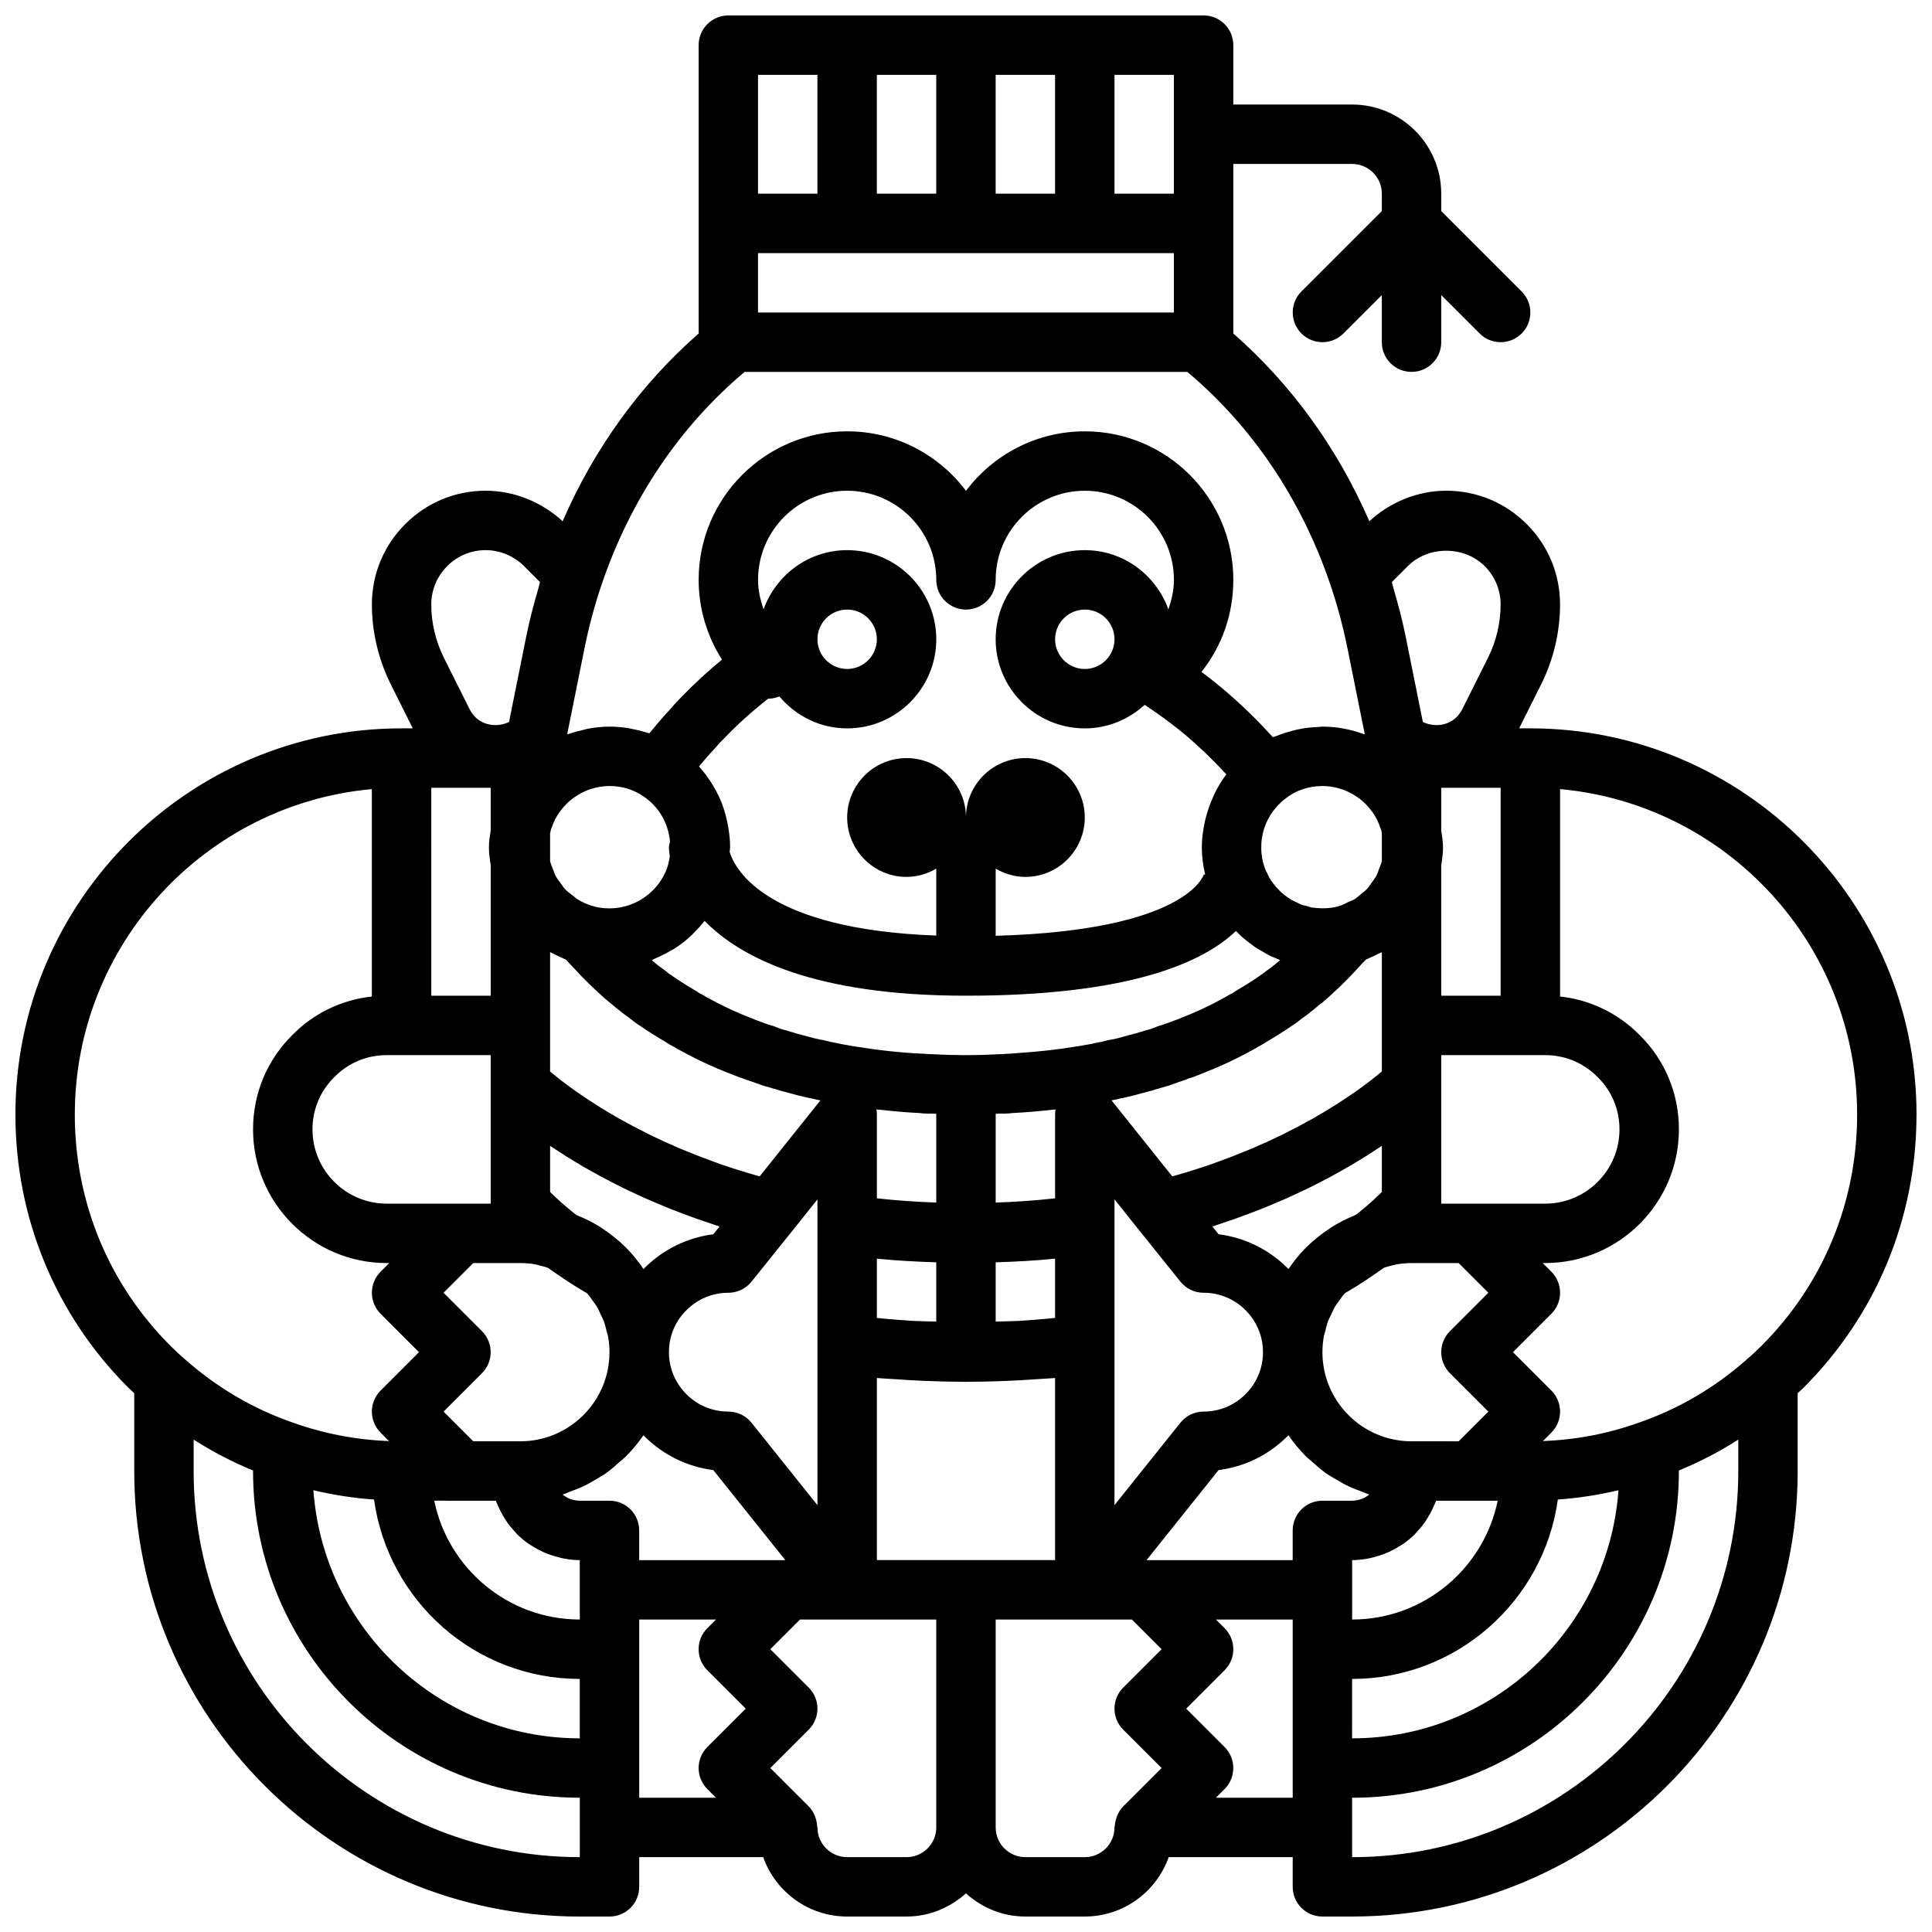 <?xml version="1.0" encoding="UTF-8"?>
<!-- Uploaded to: SVG Repo, www.svgrepo.com, Generator: SVG Repo Mixer Tools -->
<svg width="800px" height="800px" version="1.1" viewBox="144 144 512 512" xmlns="http://www.w3.org/2000/svg">
 <defs>
  <clipPath id="a">
   <path d="m148.09 148.09h503.81v503.81h-503.81z"/>
  </clipPath>
 </defs>
 <g clip-path="url(#a)">
  <path d="m651.9 439.36c0-56.426-45.906-102.34-102.34-102.34h-2.969l5.934-11.871c3.211-6.512 4.906-13.762 4.906-20.957 0-8.051-3.141-15.613-8.84-21.309-5.699-5.703-13.27-8.84-21.309-8.84-7.531 0-14.863 2.981-20.395 8.094-8.422-19.379-20.707-36.316-36.047-49.758v-44.93h31.488c4.34 0 7.871 3.527 7.871 7.871v4.613l-21.309 21.309c-3.074 3.074-3.074 8.055 0 11.133 3.074 3.074 8.055 3.074 11.133 0l10.176-10.176v12.484c0 4.352 3.523 7.871 7.871 7.871s7.871-3.519 7.871-7.871v-12.484l10.18 10.18c1.539 1.535 3.551 2.305 5.566 2.305 2.016 0 4.027-0.77 5.566-2.305 3.074-3.074 3.074-8.055 0-11.133l-21.312-21.312v-4.613c0-13.023-10.594-23.617-23.617-23.617h-31.488l0.004-15.742c0-4.352-3.523-7.871-7.871-7.871h-125.95c-4.348 0-7.871 3.519-7.871 7.871v76.418c-15.344 13.441-27.629 30.379-36.047 49.754-5.535-5.109-12.867-8.09-20.398-8.09-8.043 0-15.609 3.137-21.305 8.84-5.703 5.695-8.844 13.262-8.844 21.309 0 7.195 1.695 14.445 4.926 20.996l5.914 11.832h-2.969c-56.43 0-102.34 45.91-102.34 102.34 0 27.383 10.633 53.098 29.941 72.41 0.523 0.52 1.027 0.934 1.547 1.434v20.621c0 65.113 52.973 118.08 118.08 118.08h7.871c4.348 0 7.871-3.519 7.871-7.871v-7.871h32.859c3.25 9.156 11.988 15.738 22.246 15.738h15.742c6.07 0 11.555-2.367 15.742-6.141 4.191 3.777 9.676 6.141 15.746 6.141h15.742c10.258 0 18.992-6.582 22.246-15.742h32.859v7.871c0 4.352 3.523 7.871 7.871 7.871h7.871c65.109 0 118.08-52.969 118.08-118.08v-20.625c0.512-0.488 1.043-0.93 1.555-1.438 19.301-19.301 29.934-45.016 29.934-72.398zm-15.742 0c0 23.18-8.996 44.941-25.316 61.262-1.262 1.254-2.519 2.445-3.992 3.691-8.367 7.41-17.914 13.016-28.465 16.676-8.133 2.93-16.699 4.574-25.496 4.906l2.242-2.246c3.074-3.074 3.074-8.055 0-11.133l-10.18-10.18 10.18-10.18c3.074-3.074 3.074-8.055 0-11.133l-2.305-2.305h0.676c19.535 0 35.426-15.891 35.426-35.426 0-9.516-3.719-18.41-10.371-24.961-5.711-5.805-13.102-9.371-21.121-10.246v-54.965c44.074 3.988 78.723 41.141 78.723 86.238zm-236.16 118.08h-23.617v-48.254c1.531 0.133 3.102 0.195 4.652 0.301 1.48 0.102 2.953 0.211 4.445 0.289 4.512 0.238 9.051 0.391 13.605 0.406 0.305 0 0.605 0.027 0.914 0.027 0.305 0 0.605-0.027 0.914-0.027 4.559-0.016 9.094-0.168 13.605-0.406 1.492-0.078 2.965-0.184 4.445-0.289 1.547-0.105 3.117-0.164 4.648-0.301v48.254zm-153.51-133.82h27.555v39.359h-27.551c-10.852 0-19.68-8.824-19.68-19.68 0-5.266 2.043-10.18 5.852-13.922 3.648-3.711 8.559-5.758 13.824-5.758zm49.617-68.246c1.309-0.938 2.742-1.699 4.281-2.219 0.051-0.016 0.105-0.023 0.152-0.039 1.586-0.516 3.262-0.812 4.992-0.812 3.152 0 6.121 0.852 8.691 2.543 4.293 2.734 6.894 7.242 7.344 12.227-0.094 0.488-0.293 0.934-0.293 1.445 0 0.215 0.023 1.078 0.23 2.394-0.207 1.441-0.535 2.848-1.117 4.148-2.637 5.871-8.469 9.668-14.855 9.668-1.664 0-3.188-0.215-4.676-0.691-1.398-0.418-2.707-1.027-3.914-1.777-0.406-0.254-0.73-0.613-1.113-0.902-0.746-0.562-1.504-1.113-2.141-1.793-0.387-0.414-0.668-0.922-1.008-1.375-0.508-0.672-1.039-1.324-1.438-2.074-0.285-0.539-0.453-1.141-0.68-1.715-0.285-0.723-0.594-1.438-0.777-2.207v-7.375c0.035-0.172 0.074-0.344 0.117-0.516 0.02-0.074 0.031-0.125 0.055-0.211 0.016-0.062 0.023-0.129 0.039-0.195 0.059-0.191 0.141-0.363 0.203-0.551 0.512-1.504 1.207-2.918 2.106-4.176 0.078-0.109 0.172-0.203 0.254-0.309 0.949-1.262 2.055-2.398 3.312-3.332 0.07-0.062 0.156-0.102 0.234-0.156zm33.168-8.301c1.473-1.789 2.957-3.465 4.566-5.18 0.664-0.844 1.465-1.621 2.387-2.551 3.43-3.551 7.156-6.894 11.344-10.188h0.152c0.996 0 1.934-0.242 2.824-0.586 4.336 5.129 10.734 8.461 17.961 8.461 13.023 0 23.617-10.594 23.617-23.617s-10.594-23.617-23.617-23.617c-10.223 0-18.863 6.566-22.145 15.676-0.887-2.496-1.473-5.106-1.473-7.801 0-13.023 10.594-23.617 23.617-23.617 13.023 0 23.617 10.594 23.617 23.617 0 4.352 3.523 7.871 7.871 7.871s7.871-3.519 7.871-7.871c0-13.023 10.594-23.617 23.617-23.617 13.023 0 23.617 10.594 23.617 23.617 0 2.738-0.602 5.328-1.469 7.809-3.281-9.113-11.926-15.684-22.148-15.684-13.023 0-23.617 10.594-23.617 23.617s10.594 23.617 23.617 23.617c6.125 0 11.66-2.402 15.859-6.238 4.844 3.199 9.383 6.613 13.312 10.168l1.297 1.199c0.715 0.652 1.441 1.309 2.238 2.106 1.539 1.484 3.016 3.035 4.402 4.527 0.137 0.145 0.266 0.285 0.398 0.43-1.176 1.539-2.164 3.199-3.035 4.914-0.219 0.438-0.379 0.895-0.578 1.34-0.699 1.551-1.266 3.152-1.707 4.809-0.156 0.582-0.312 1.152-0.434 1.742-0.438 2.117-0.738 4.277-0.738 6.496 0 2.481 0.332 4.898 0.883 7.266l-0.371-0.031c-0.031 0.148-4.438 14.832-55.145 16.238v-17.797c2.324 1.355 4.992 2.191 7.871 2.191 8.684 0 15.742-7.066 15.742-15.742 0-8.68-7.062-15.742-15.742-15.742-8.684 0-15.742 7.066-15.742 15.742 0-8.68-7.062-15.742-15.742-15.742-8.684 0-15.742 7.066-15.742 15.742 0 8.68 7.062 15.742 15.742 15.742 2.879 0 5.547-0.836 7.871-2.191v17.742c-44.754-1.668-53.234-17.238-54.762-22.164 0.016-0.426 0.129-0.828 0.129-1.258 0-1.797-0.199-3.551-0.488-5.285-0.074-0.449-0.16-0.887-0.254-1.328-0.332-1.582-0.754-3.133-1.316-4.629-0.047-0.129-0.078-0.262-0.125-0.391-0.633-1.629-1.434-3.176-2.32-4.672-0.195-0.332-0.406-0.648-0.613-0.973-0.875-1.359-1.84-2.66-2.918-3.875-0.074-0.082-0.125-0.184-0.199-0.266 0-0.008 0.008-0.02 0.016-0.027zm31.359-33.66c0-4.344 3.531-7.871 7.871-7.871 4.34 0 7.871 3.527 7.871 7.871s-3.531 7.871-7.871 7.871c-4.336 0-7.871-3.527-7.871-7.871zm78.723 0c0 4.344-3.531 7.871-7.871 7.871-4.34 0-7.871-3.527-7.871-7.871s3.531-7.871 7.871-7.871c4.34 0 7.871 3.527 7.871 7.871zm60.156 39.719c0.039 0.012 0.078 0.016 0.117 0.031 1.562 0.531 3.019 1.309 4.344 2.269 0.059 0.043 0.129 0.078 0.188 0.121 1.285 0.961 2.41 2.125 3.367 3.426 0.062 0.086 0.141 0.16 0.203 0.246 0.914 1.297 1.621 2.754 2.129 4.309 0.051 0.16 0.129 0.309 0.176 0.473 0.008 0.043 0.02 0.086 0.027 0.129 0.051 0.195 0.098 0.402 0.141 0.609v7.445c-0.18 0.762-0.484 1.465-0.766 2.18-0.23 0.586-0.402 1.203-0.695 1.754-0.359 0.668-0.844 1.246-1.285 1.855-0.398 0.543-0.734 1.129-1.195 1.621-0.426 0.453-0.953 0.793-1.426 1.195-0.613 0.516-1.188 1.082-1.879 1.508-0.527 0.324-1.137 0.512-1.703 0.773-0.75 0.352-1.461 0.77-2.273 1.012-1.773 0.57-3.988 0.746-6.195 0.531-0.254-0.023-0.73-0.094-0.988-0.094l-0.312-0.047c-0.711-0.262-1.523-0.484-2.098-0.562-0.359-0.102-0.684-0.238-1.008-0.398-0.359-0.176-0.969-0.508-1.348-0.629-0.578-0.293-1.105-0.605-1.66-0.984-0.484-0.332-0.98-0.711-1.566-1.207-0.262-0.191-0.453-0.41-0.668-0.625-0.043-0.043-0.078-0.074-0.129-0.121-0.516-0.523-1.008-1.031-1.875-2.234-0.18-0.215-0.355-0.469-0.477-0.668-0.238-0.391-0.449-0.73-0.605-1.129-0.16-0.406-0.359-0.793-0.586-1.168-0.812-1.938-1.223-4.035-1.223-6.234 0-5.019 2.281-9.672 6.356-12.84 2.699-2.176 6.207-3.375 9.859-3.375 1.754 0 3.453 0.297 5.055 0.828zm53.988 70.488c5.266 0 10.18 2.043 13.922 5.852 3.711 3.652 5.758 8.562 5.758 13.828 0 10.855-8.828 19.68-19.68 19.68l-19.68 0.004h-7.871v-39.359h23.617zm-51.168 141.7v-7.871c1.484 0 2.926-0.176 4.336-0.438 0.441-0.082 0.859-0.207 1.289-0.312 0.973-0.242 1.922-0.527 2.844-0.883 0.445-0.172 0.879-0.348 1.309-0.547 0.926-0.426 1.809-0.914 2.668-1.449 0.328-0.203 0.668-0.379 0.984-0.602 1.129-0.785 2.195-1.652 3.172-2.617 0.168-0.168 0.309-0.363 0.473-0.535 0.785-0.828 1.516-1.703 2.176-2.637 0.262-0.371 0.492-0.754 0.73-1.141 0.512-0.816 0.969-1.656 1.379-2.535 0.199-0.426 0.395-0.844 0.57-1.281 0.102-0.266 0.242-0.508 0.336-0.77h16.305c-3.66 17.941-19.562 31.488-38.57 31.488zm15.742-39.363c-13.023 0-23.617-10.594-23.617-23.617 0-1.438 0.137-2.859 0.391-4.258 0.078-0.434 0.246-0.848 0.352-1.277 0.23-0.945 0.445-1.895 0.793-2.809 0.199-0.523 0.492-1.012 0.727-1.523 0.359-0.773 0.688-1.562 1.129-2.301 0.328-0.547 0.75-1.043 1.121-1.566 0.438-0.613 0.848-1.246 1.344-1.824 2.184-1.27 4.168-2.519 5.957-3.707 0.355-0.234 0.598-0.418 0.938-0.648 1.281-0.867 2.535-1.727 3.59-2.484 0.727-0.254 1.492-0.445 2.273-0.621 0.375-0.082 0.73-0.207 1.117-0.27 1.266-0.199 2.566-0.324 3.887-0.324h12.484l7.871 7.871-10.18 10.18c-3.074 3.074-3.074 8.055 0 11.133l10.18 10.176-7.871 7.871zm-103.98-31.91c-2.062 0.113-4.148 0.121-6.227 0.184v-15.699c5.332-0.172 10.629-0.453 15.742-0.973v15.707c-1.887 0.176-3.75 0.379-5.656 0.512-1.285 0.094-2.562 0.199-3.859 0.27zm-32.059-0.27c-1.906-0.129-3.769-0.336-5.656-0.512v-15.707c5.117 0.52 10.41 0.801 15.742 0.973v15.699c-2.078-0.062-4.164-0.07-6.227-0.184-1.297-0.07-2.57-0.176-3.859-0.27zm-38.871 27.262c-1.492-1.867-3.754-2.953-6.144-2.953-4.195 0-8.145-1.637-11.125-4.621-2.981-2.981-4.621-6.934-4.621-11.121 0-3.644 1.219-7.074 3.406-9.785 0.414-0.469 0.824-0.945 1.215-1.336 2.981-2.988 6.93-4.625 11.125-4.625 2.387 0 4.644-1.082 6.137-2.945l11.258-14.016v-0.004c0.004-0.004 0.012-0.008 0.016-0.012l6.203-7.777v81.035zm-84.867-168.27h15.742v11.367c-0.223 1.441-0.469 2.883-0.469 4.379 0 1.637 0.234 3.207 0.473 4.793v34.566h-15.742zm63.293 43.273c0.328-0.191 0.676-0.348 0.996-0.551 1.562-0.988 3.031-2.121 4.406-3.371 0.359-0.328 0.68-0.688 1.023-1.031 0.961-0.957 1.863-1.965 2.707-3.043 9.699 9.895 29.352 19.828 69.273 19.828 43.277 0 62.754-8.746 71.547-17.152 0.113 0.109 0.238 0.266 0.348 0.363 0.84 0.84 1.562 1.531 2.004 1.82 0.016 0.016 0.035 0.027 0.051 0.039 0.066 0.055 0.133 0.129 0.203 0.184 0.559 0.484 1.156 0.895 1.746 1.324 0.25 0.184 0.48 0.387 0.738 0.559 0.668 0.449 1.32 0.809 1.973 1.164 0.352 0.195 0.66 0.418 1.027 0.605 0.793 0.48 1.496 0.781 2.109 1.008 0.02 0.008 0.039 0.02 0.059 0.027 0.004 0.004 0.012 0.004 0.016 0.008 0.008 0.004 0.023 0.012 0.031 0.016 0.457 0.215 0.922 0.414 1.402 0.602-0.227 0.199-0.441 0.387-0.715 0.613-0.285 0.234-0.629 0.516-1.113 0.898-0.445 0.391-0.949 0.723-1.977 1.469-0.539 0.43-1.02 0.824-1.922 1.398-1.887 1.316-3.992 2.613-6.098 3.844-0.168 0.102-0.555 0.359-0.715 0.477-0.234 0.16-0.484 0.262-0.719 0.375-0.238 0.121-0.469 0.254-0.695 0.391-0.387 0.246-0.727 0.445-1.402 0.793-3.516 1.945-7.234 3.668-11.262 5.211-0.004 0-0.742 0.309-0.746 0.309-0.41 0.117-0.812 0.262-1.195 0.438-0.004 0.008-0.008 0.008-0.016 0.008-0.074 0.023-0.711 0.262-1.098 0.406-0.57 0.152-1.047 0.34-1.41 0.5-0.227 0.07-0.754 0.215-0.754 0.215-0.418 0.117-0.828 0.27-1.219 0.453-0.16 0.055-0.32 0.117-0.473 0.176-0.559 0.23-1.156 0.406-1.762 0.555-0.348 0.078-0.688 0.176-1.02 0.309-0.293 0.109-0.59 0.168-0.879 0.246-0.316 0.078-0.52 0.168-0.82 0.285-0.281 0.047-0.562 0.109-0.836 0.184l-2.809 0.77c-0.812 0.254-1.625 0.438-2.328 0.594-0.074 0.016-0.332 0.07-0.559 0.121-0.461 0.047-0.918 0.137-1.367 0.262-0.883 0.254-1.828 0.438-3.113 0.684-0.816 0.184-1.695 0.383-3.297 0.629-0.469 0.086-0.93 0.191-1.93 0.309-4.914 0.816-9.883 1.348-14.816 1.676-0.785 0.051-1.574 0.148-2.356 0.188h-0.004c-0.215 0-0.543 0.008-0.742 0.023-0.738 0.062-1.477 0.129-2.723 0.145-2.715 0.156-5.465 0.234-8.324 0.234-0.012 0.004-0.027-0.008-0.043-0.008-0.012 0-0.023 0.008-0.035 0.008-2.793-0.004-5.691-0.078-8.781-0.246-0.801 0-1.539-0.07-2.277-0.129-0.199-0.016-0.543-0.023-0.758-0.023-5.695-0.285-11.477-0.914-17.691-1.93-0.469-0.047-0.93-0.152-2.055-0.359-0.945-0.121-1.824-0.324-2.914-0.562-1.012-0.191-1.957-0.375-2.84-0.629-0.488-0.137-0.988-0.23-1.492-0.27 0.117-0.016 0.023-0.023-0.266-0.086-0.871-0.184-1.688-0.367-2.953-0.746l-2.926-0.777c-0.305-0.121-0.77-0.262-1.082-0.34-0.293-0.078-0.59-0.137-0.879-0.246-0.332-0.129-0.672-0.23-1.02-0.309-0.602-0.145-1.203-0.324-1.762-0.555-0.152-0.062-0.312-0.121-0.473-0.176-0.391-0.184-0.801-0.34-1.219-0.453-0.008 0-0.848-0.238-0.855-0.238 0 0 0.016 0 0.043 0.016-0.457-0.191-0.961-0.355-1.473-0.484l0.012-0.047c-0.203-0.086-0.699-0.262-1.117-0.398-0.359-0.16-0.727-0.301-1.035-0.398l-1.012-0.414c-3.809-1.453-7.527-3.176-11.332-5.273-0.387-0.191-0.727-0.391-1.113-0.637-0.227-0.137-0.457-0.27-0.695-0.391-0.234-0.117-0.484-0.215-0.715-0.375-0.23-0.168-0.469-0.332-0.719-0.477-2.102-1.23-4.207-2.527-6.398-4.043-0.602-0.375-1.082-0.77-1.832-1.367l-0.895-0.66c-0.562-0.406-1.137-0.824-1.68-1.277-0.051-0.047-0.648-0.539-0.699-0.586-0.098-0.094-0.207-0.191-0.328-0.301 0.266-0.098 0.496-0.27 0.758-0.375 1.414-0.578 2.781-1.25 4.102-2.019zm220.1 11.832h-15.742v-34.566c0.238-1.586 0.469-3.16 0.469-4.793 0-1.496-0.246-2.934-0.473-4.375v-11.371h15.742zm-208.64 63.223c-6.898 0.867-13.285 3.981-18.305 9.004-0.07 0.07-0.137 0.145-0.207 0.215-1.227-1.824-2.609-3.562-4.144-5.184-0.121-0.129-0.254-0.262-0.383-0.375-0.039-0.047-0.074-0.082-0.113-0.121-0.012-0.012-0.027-0.035-0.039-0.047l-0.004 0.004-0.023-0.023h0.004c-0.047-0.047-0.094-0.094-0.133-0.137-1.879-1.832-3.883-3.406-5.965-4.793-0.164-0.109-0.316-0.234-0.48-0.34-2.012-1.297-4.121-2.344-6.301-3.215-0.117-0.047-0.219-0.125-0.336-0.172-0.73-0.582-1.379-1.121-2.012-1.656-0.582-0.492-1.227-1.016-1.727-1.461-0.629-0.559-1.133-1.035-1.633-1.508-0.402-0.383-0.867-0.809-1.191-1.129-0.113-0.113-0.168-0.176-0.27-0.277v-12.219c0.07 0.047 0.152 0.098 0.223 0.145 0.691 0.465 1.445 0.949 2.188 1.434 0.605 0.395 1.191 0.781 1.832 1.184 0.734 0.461 1.527 0.934 2.309 1.41 0.727 0.441 1.438 0.875 2.203 1.32 0.801 0.465 1.652 0.938 2.496 1.41 0.832 0.465 1.656 0.93 2.531 1.398 0.871 0.469 1.789 0.934 2.699 1.402 0.93 0.477 1.852 0.953 2.82 1.43 0.961 0.473 1.965 0.938 2.969 1.406 1.008 0.473 2.012 0.941 3.066 1.41 1.047 0.465 2.133 0.922 3.219 1.383 1.09 0.461 2.184 0.918 3.32 1.371 1.141 0.453 2.316 0.898 3.5 1.344 1.168 0.438 2.34 0.871 3.547 1.301 1.23 0.434 2.496 0.855 3.769 1.277 0.746 0.246 1.449 0.508 2.211 0.75zm43.332-31.734c0-0.453-0.039-0.906-0.117-1.344 0.27 0.031 0.539 0.035 0.809 0.066 3.504 0.395 7.012 0.707 10.492 0.879v-0.008h0.047c0.676 0.098 1.367 0.168 2.148 0.168l0.969-0.016c0.453 0.023 0.938 0.035 1.395 0.055v23.531c-5.363-0.188-10.602-0.559-15.742-1.125zm31.488-0.199c0.301-0.016 0.656-0.023 0.945-0.039h1.414c0.785 0 1.484-0.07 2.164-0.168h0.035v0.008c3.516-0.176 7.027-0.484 10.477-0.875 0.27-0.031 0.555-0.035 0.824-0.07-0.078 0.438-0.117 0.891-0.117 1.344v22.211c-5.144 0.566-10.379 0.941-15.742 1.125zm57.426 29.871c0.762-0.242 1.465-0.504 2.211-0.75 1.277-0.422 2.539-0.844 3.769-1.277 1.211-0.426 2.383-0.863 3.547-1.301 1.184-0.445 2.359-0.887 3.5-1.344 1.133-0.449 2.219-0.906 3.309-1.367 1.094-0.461 2.184-0.922 3.234-1.387 1.047-0.465 2.051-0.934 3.055-1.402s2.012-0.938 2.973-1.41c0.973-0.477 1.895-0.953 2.82-1.43 0.91-0.469 1.832-0.934 2.699-1.402 0.875-0.469 1.699-0.934 2.531-1.398 0.844-0.473 1.699-0.941 2.496-1.41 0.766-0.445 1.477-0.879 2.203-1.32 0.781-0.473 1.574-0.945 2.309-1.41 0.641-0.402 1.227-0.789 1.832-1.184 0.742-0.484 1.496-0.965 2.188-1.434 0.082-0.047 0.164-0.098 0.234-0.145v12.23c-0.043 0.043-0.059 0.062-0.102 0.105-0.473 0.473-1.133 1.086-1.793 1.695-0.273 0.254-0.469 0.453-0.777 0.73-1.062 0.949-2.309 2.019-3.773 3.184-0.121 0.086-0.246 0.184-0.375 0.277-0.184 0.07-0.352 0.203-0.535 0.277-2.133 0.867-4.203 1.91-6.18 3.188-0.156 0.102-0.309 0.223-0.465 0.328-2.059 1.375-4.043 2.934-5.902 4.746-0.039 0.047-0.121 0.121-0.156 0.16-0.059 0.055-0.113 0.117-0.168 0.184-0.125 0.117-0.25 0.238-0.367 0.359-1.547 1.625-2.93 3.363-4.156 5.184-0.078-0.078-0.148-0.152-0.227-0.23-5.004-5.004-11.387-8.117-18.285-8.988zm44.91-72.707v31.641c-0.688 0.578-1.586 1.301-2.578 2.074-0.199 0.152-0.402 0.312-0.613 0.473-1.09 0.836-2.316 1.75-3.731 2.746-0.082 0.059-0.18 0.121-0.262 0.18-1.316 0.922-2.812 1.914-4.402 2.938-0.348 0.223-0.691 0.445-1.055 0.676-1.742 1.094-3.625 2.227-5.668 3.387-0.309 0.176-0.645 0.352-0.961 0.527-1.848 1.027-3.824 2.07-5.906 3.113-0.488 0.246-0.957 0.488-1.457 0.734-2.371 1.16-4.894 2.316-7.555 3.453-0.555 0.238-1.141 0.469-1.707 0.703-2.406 1-4.93 1.977-7.562 2.922-0.543 0.195-1.059 0.398-1.613 0.59-3.019 1.051-6.203 2.051-9.508 3-0.316 0.09-0.645 0.176-0.961 0.262l-16.094-20.125c0.812-0.16 1.598-0.336 2.352-0.531 0.645-0.094 1.164-0.223 1.52-0.309 1.324-0.293 2.562-0.586 3.344-0.84l2.555-0.691c0.605-0.129 1.23-0.309 1.875-0.539 0.594-0.152 1.184-0.316 1.777-0.516 1.113-0.277 2.219-0.621 3.266-1.031 0.344-0.109 0.727-0.238 1.137-0.422 0.402-0.117 0.844-0.262 1.379-0.469 0.129-0.039 0.258-0.078 0.383-0.117l0.926-0.391c0.523-0.129 1.219-0.324 2-0.691 0.477-0.16 0.941-0.355 1.387-0.539 4.492-1.723 8.883-3.758 12.754-5.902 0.754-0.375 1.426-0.754 2.16-1.207 0.773-0.391 1.539-0.824 2.305-1.352 2.359-1.391 4.691-2.844 6.516-4.121 1.137-0.715 2.07-1.43 2.812-2.039 1-0.699 1.984-1.414 2.387-1.805 0.727-0.547 1.367-1.082 2.082-1.707 0.637-0.43 1.258-0.93 1.84-1.492 0.555-0.461 1.078-0.914 1.391-1.238 3-2.688 5.766-5.551 8.379-8.469 0.27-0.301 0.602-0.574 0.871-0.879 0.293-0.113 0.555-0.277 0.844-0.398 0.77-0.32 1.508-0.684 2.246-1.062 0.383-0.188 0.785-0.332 1.148-0.535zm-164.68 18.477c0.129 0.059 0.258 0.117 0.398 0.195h-0.016c-0.121-0.066-0.25-0.133-0.383-0.195zm-52.266-16.836c0.258 0.109 0.492 0.254 0.754 0.355 0.762 0.875 1.578 1.699 2.371 2.551 0.547 0.586 1.07 1.18 1.629 1.754 1.633 1.668 3.293 3.281 4.965 4.777 0.645 0.645 1.289 1.184 1.801 1.613 0.574 0.492 1.156 0.977 1.695 1.383 0.426 0.391 0.836 0.723 1.164 0.984 0.812 0.676 1.66 1.309 2.5 1.922l0.539 0.383c1.031 0.832 1.965 1.547 2.797 2.059 2.109 1.469 4.457 2.93 6.82 4.32 0.77 0.531 1.535 0.961 2.305 1.352 0.727 0.445 1.367 0.809 1.871 1.055 4.16 2.297 8.547 4.336 12.977 6.035 0.473 0.191 0.949 0.383 1.418 0.555 0.77 0.359 1.406 0.555 1.742 0.645l1.219 0.445c0.035 0.008 0.07 0.023 0.105 0.031 0.512 0.199 1.062 0.383 1.66 0.555 0.41 0.184 0.797 0.316 1.137 0.422 1.051 0.406 2.152 0.754 3.266 1.031 0.566 0.191 1.141 0.355 1.773 0.516 0.645 0.23 1.27 0.406 1.879 0.539l2.102 0.57c1.234 0.375 2.473 0.668 3.891 0.984 0.301 0.07 0.797 0.199 1.43 0.285 0.785 0.207 1.586 0.375 2.348 0.531l-16.094 20.125c-0.316-0.09-0.645-0.172-0.961-0.262-3.309-0.949-6.5-1.953-9.527-3.004-0.535-0.188-1.039-0.383-1.566-0.574-2.656-0.957-5.199-1.941-7.625-2.945-0.555-0.23-1.125-0.453-1.668-0.688-2.672-1.141-5.203-2.301-7.582-3.465-0.488-0.238-0.949-0.477-1.426-0.715-2.09-1.047-4.078-2.094-5.93-3.129-0.312-0.176-0.648-0.352-0.957-0.523-2.043-1.156-3.922-2.289-5.66-3.383-0.367-0.23-0.719-0.457-1.074-0.688-1.586-1.016-3.074-2.008-4.387-2.926-0.086-0.059-0.184-0.125-0.27-0.184-1.41-0.992-2.633-1.902-3.719-2.738-0.215-0.164-0.426-0.328-0.629-0.488-0.977-0.77-1.875-1.488-2.559-2.066v-31.641c0.262 0.148 0.555 0.246 0.82 0.387 0.867 0.457 1.746 0.879 2.656 1.254zm163.56 123.07-17.469 21.836v-81.035l6.203 7.781c0.004 0.004 0.012 0.008 0.016 0.012v0.004l11.258 14.016c1.496 1.863 3.75 2.945 6.141 2.945 4.195 0 8.145 1.637 11.105 4.606 0.41 0.406 0.82 0.883 1.113 1.215 2.305 2.852 3.523 6.281 3.523 9.926 0 4.191-1.641 8.141-4.621 11.125-2.977 2.981-6.93 4.617-11.121 4.617-2.394 0-4.656 1.086-6.148 2.953zm-195.27-2.953 10.18-10.18c3.074-3.074 3.074-8.055 0-11.133l-10.18-10.176 7.871-7.871h12.484c1.375 0 2.68 0.121 3.93 0.336 0.441 0.074 0.836 0.223 1.258 0.328 0.73 0.176 1.461 0.355 2.141 0.609 1.121 0.805 2.441 1.711 3.816 2.637 0.238 0.16 0.402 0.285 0.645 0.445 1.785 1.184 3.762 2.43 5.938 3.695 0.535 0.617 0.984 1.285 1.449 1.945 0.332 0.473 0.715 0.922 1.012 1.414 0.461 0.766 0.812 1.582 1.18 2.387 0.223 0.488 0.504 0.949 0.691 1.449 0.344 0.906 0.562 1.852 0.793 2.793 0.109 0.441 0.277 0.863 0.359 1.309 0.27 1.398 0.406 2.828 0.406 4.269 0 13.023-10.594 23.617-23.617 23.617h-12.484zm31.766 38.922c1.41 0.266 2.848 0.438 4.336 0.438v15.742c-19.008 0-34.914-13.547-38.566-31.488l7.078 0.004h9.223c0.094 0.266 0.238 0.504 0.34 0.766 0.172 0.438 0.371 0.852 0.566 1.277 0.41 0.879 0.871 1.723 1.379 2.539 0.242 0.383 0.469 0.77 0.73 1.141 0.66 0.934 1.391 1.809 2.176 2.637 0.164 0.172 0.301 0.367 0.473 0.535 0.977 0.965 2.043 1.832 3.172 2.617 0.316 0.219 0.656 0.395 0.98 0.602 0.859 0.535 1.742 1.027 2.668 1.449 0.43 0.195 0.863 0.371 1.309 0.543 0.922 0.355 1.871 0.645 2.844 0.887 0.434 0.105 0.852 0.23 1.293 0.312zm-50.188-15.613c3.707 26.805 26.711 47.539 54.523 47.539v15.742c-37.344 0-67.961-29.062-70.59-65.75 5.254 1.246 10.613 2.086 16.066 2.469zm62.395 0.309h-7.871c-1 0-1.938-0.23-2.82-0.57-0.281-0.109-0.523-0.277-0.789-0.418-0.344-0.18-0.645-0.418-0.957-0.645 0.781-0.23 1.496-0.602 2.254-0.883 0.961-0.352 1.922-0.688 2.848-1.113 1.344-0.613 2.606-1.344 3.863-2.098 0.809-0.488 1.641-0.926 2.41-1.469 1.328-0.934 2.539-2 3.738-3.086 0.578-0.523 1.207-0.98 1.754-1.535 1.676-1.707 3.219-3.543 4.566-5.527 0.082 0.078 0.156 0.16 0.238 0.238 5 5.004 11.383 8.117 18.273 8.988l19.086 23.859h-38.723v-7.871c0-4.352-3.523-7.871-7.871-7.871zm142.33 15.742 19.09-23.863c6.891-0.867 13.273-3.981 18.273-8.988 0.082-0.078 0.156-0.16 0.238-0.238 1.348 1.988 2.891 3.82 4.566 5.527 0.547 0.555 1.176 1.012 1.754 1.535 1.199 1.086 2.41 2.152 3.738 3.086 0.77 0.543 1.602 0.98 2.41 1.469 1.258 0.754 2.519 1.484 3.863 2.098 0.926 0.422 1.883 0.758 2.848 1.113 0.762 0.277 1.473 0.648 2.254 0.883-0.312 0.23-0.613 0.465-0.957 0.645-0.266 0.141-0.508 0.309-0.789 0.418-0.883 0.344-1.82 0.574-2.82 0.574h-7.871c-4.348 0-7.871 3.519-7.871 7.871v7.871zm54.469 31.488c27.812 0 50.816-20.734 54.523-47.539 5.457-0.383 10.82-1.223 16.066-2.465-2.633 36.688-33.25 65.75-70.59 65.75zm14.773-294.91c5.406-5.426 14.93-5.426 20.359 0 2.727 2.727 4.227 6.34 4.227 10.176 0 4.797-1.133 9.641-3.262 13.953l-6.848 13.699c-1.441 2.891-3.723 3.859-5.379 4.168-1.727 0.324-3.551 0.07-5.117-0.684l-4.5-22.371c-0.883-4.422-2.031-8.77-3.293-13.07-0.16-0.539-0.25-1.105-0.414-1.645zm-172.21-82.949h110.21v15.742h-110.21zm62.977-15.746v-31.488h15.742v31.488zm-15.746 0h-15.742v-31.488h15.742zm62.977 0h-15.742v-31.488h15.742zm-94.465-31.488v31.488h-15.742v-31.488zm-19.305 78.723h117.34c17.133 14.391 30.172 33.719 37.797 56.074 1.922 5.629 3.5 11.484 4.688 17.426l4.535 22.547c-0.125-0.047-0.266-0.059-0.391-0.102-3.414-1.242-7.059-1.949-10.836-1.949-0.309 0-0.605 0.066-0.914 0.074-0.121 0.004-0.238 0.027-0.359 0.031-1.828 0.074-3.625 0.301-5.394 0.672-0.508 0.105-0.992 0.25-1.488 0.379-1.359 0.355-2.68 0.785-3.969 1.312-0.328 0.133-0.688 0.188-1.008 0.332-2.004-2.191-4.055-4.352-6.09-6.32-0.867-0.867-1.77-1.699-2.66-2.516l-1.262-1.16c-2.793-2.523-5.769-4.965-8.906-7.305 5.445-6.836 8.438-15.328 8.438-24.391 0-21.703-17.66-39.359-39.359-39.359-12.859 0-24.301 6.203-31.488 15.766-7.188-9.562-18.629-15.77-31.488-15.77-21.703 0-39.359 17.66-39.359 39.359 0 7.551 2.188 14.875 6.18 21.133-3.754 3.098-7.238 6.305-10.391 9.57-1.23 1.23-2.438 2.469-2.981 3.223-1.793 1.875-3.586 3.961-5.418 6.219-0.152 0.188-0.297 0.324-0.449 0.516-0.211-0.074-0.445-0.094-0.66-0.164-1.309-0.426-2.644-0.75-4.012-1-0.285-0.051-0.559-0.141-0.848-0.184-1.652-0.262-3.332-0.418-5.039-0.418-1.961 0-3.879 0.219-5.762 0.566-0.406 0.074-0.785 0.215-1.188 0.301-1.309 0.297-2.602 0.617-3.852 1.07-0.137 0.051-0.285 0.066-0.422 0.117l4.535-22.555c1.188-5.934 2.766-11.793 4.688-17.422 7.621-22.355 20.664-41.684 37.797-56.074zm-78.801 51.461c2.727-2.731 6.34-4.231 10.176-4.231 3.781 0 7.492 1.539 10.18 4.227l4.227 4.227c-0.164 0.539-0.258 1.105-0.414 1.645-1.262 4.297-2.406 8.645-3.289 13.062l-4.5 22.379c-1.562 0.754-3.379 1-5.117 0.684-1.656-0.309-3.938-1.277-5.379-4.168l-6.832-13.66c-2.144-4.348-3.281-9.191-3.281-13.988 0-3.836 1.5-7.449 4.231-10.176zm-98.695 145.34c0-45.094 34.648-82.25 78.719-86.238v54.965c-8.02 0.875-15.395 4.43-21.023 10.156-6.746 6.641-10.461 15.535-10.461 25.051 0 19.535 15.891 35.426 35.426 35.426h0.676l-2.305 2.305c-3.074 3.074-3.074 8.055 0 11.133l10.176 10.18-10.18 10.18c-3.074 3.074-3.074 8.055 0 11.133l2.242 2.246c-8.797-0.332-17.371-1.984-25.586-4.934-10.457-3.629-20.008-9.234-28.52-16.766-1.328-1.121-2.586-2.312-3.84-3.559-16.328-16.336-25.324-38.102-25.324-61.277zm133.83 196.8c-56.43 0-102.34-45.91-102.34-102.34v-8.32c5.012 3.207 10.277 5.945 15.77 8.203-0.004 0.039-0.027 0.074-0.027 0.117 0 47.746 38.844 86.594 86.594 86.594zm15.742-15.746v-47.23h20.355l-2.305 2.305c-3.074 3.074-3.074 8.055 0 11.133l10.18 10.18-10.18 10.18c-3.074 3.074-3.074 8.055 0 11.133l2.305 2.301zm70.848 15.746h-15.742c-4.34 0-7.871-3.527-7.871-7.871 0-0.172-0.086-0.324-0.098-0.496-0.043-0.695-0.176-1.363-0.402-2.023-0.086-0.254-0.152-0.5-0.266-0.746-0.383-0.836-0.867-1.629-1.539-2.305l-10.184-10.176 10.18-10.18c3.074-3.074 3.074-8.055 0-11.133l-10.18-10.176 7.871-7.871h36.105v55.105c-0.004 4.34-3.535 7.871-7.875 7.871zm47.234 0h-15.742c-4.34 0-7.871-3.527-7.871-7.871v-55.105h36.102l7.871 7.871-10.18 10.18c-3.074 3.074-3.074 8.055 0 11.133l10.176 10.176-10.18 10.18c-0.676 0.676-1.156 1.469-1.539 2.305-0.113 0.242-0.18 0.492-0.266 0.746-0.227 0.66-0.359 1.328-0.402 2.023-0.012 0.164-0.098 0.316-0.098 0.492 0 4.34-3.531 7.871-7.871 7.871zm34.746-15.746 2.305-2.305c3.074-3.074 3.074-8.055 0-11.133l-10.176-10.176 10.18-10.18c3.074-3.074 3.074-8.055 0-11.133l-2.309-2.305h20.355v47.23zm36.102 15.746v-15.742c47.746 0 86.594-38.844 86.594-86.594 0-0.043-0.023-0.078-0.023-0.121 5.512-2.269 10.777-5.004 15.766-8.195v8.316c0 56.426-45.906 102.34-102.34 102.34z"/>
 </g>
</svg>